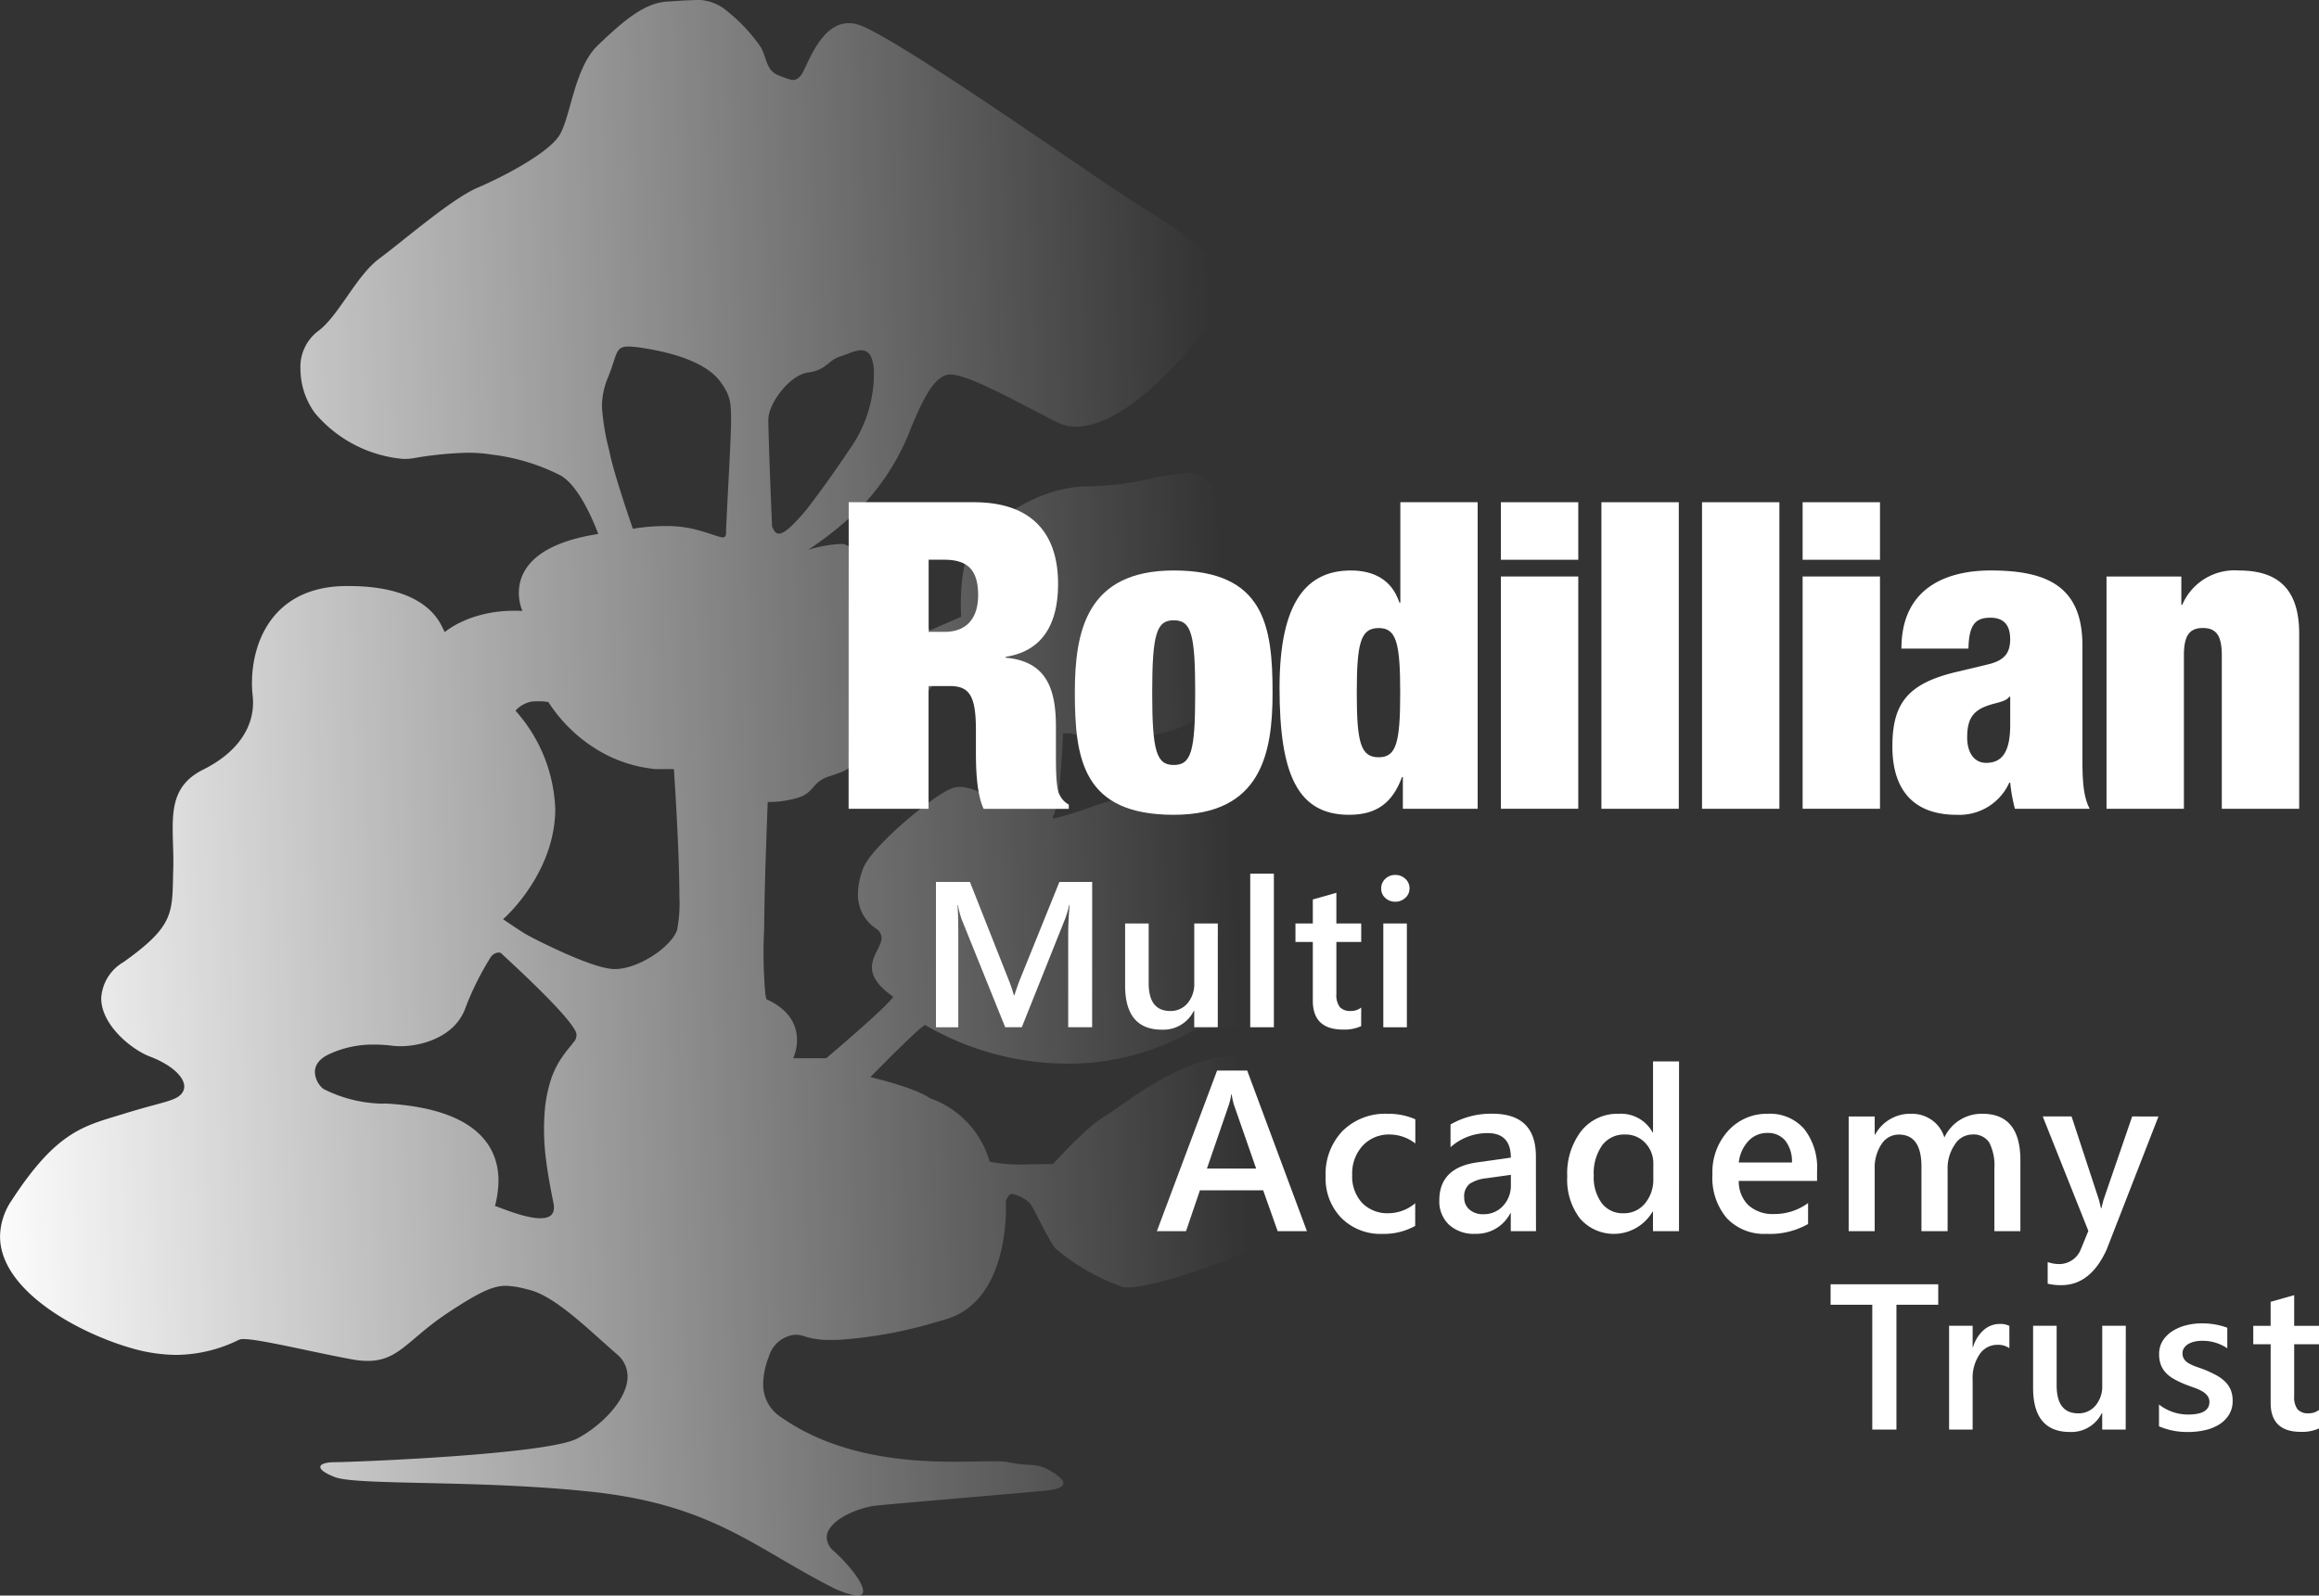<svg id="Group_46" data-name="Group 46" xmlns="http://www.w3.org/2000/svg" xmlns:xlink="http://www.w3.org/1999/xlink" width="256" height="176.186" viewBox="0 0 256 176.186">
  <rect x="0" y="0" width="256" height="176.186" fill="#333333" stroke="none"/>
  <defs>
    <linearGradient id="linear-gradient" y1="1" x2="0.833" y2="0.965" gradientUnits="objectBoundingBox">
      <stop offset="0" stop-color="#fff"/>
      <stop offset="1" stop-color="#fff" stop-opacity="0"/>
    </linearGradient>
  </defs>
  <path id="Path_32" data-name="Path 32" d="M122.545,446.093h.009a.767.767,0,0,1,.15.015c.2.206,7.887,7.126,8.368,8.908a1.161,1.161,0,0,1-.33.991,6.658,6.658,0,0,1-.44.551c-.1.125-.211.259-.325.4-.33.446-.61.842-.856,1.25a10.2,10.2,0,0,0-.85,1.872v.005a15.912,15.912,0,0,0-.653,3.053,25.792,25.792,0,0,0,.078,5.621c.2,1.674.512,3.337.839,4.955h0l.009.04c.251,1.251-.417,1.666-1.431,1.669H127.1a5.219,5.219,0,0,1-.8-.067c-.058-.009-.117-.018-.176-.029l-.058-.01a12.931,12.931,0,0,1-1.508-.382c-.154-.048-.306-.1-.458-.148l-.054-.018c-.417-.14-.815-.284-1.168-.417l-.089-.033-.5-.189h-.014l-.089-.034-.029-.011-.068-.026h0a11.626,11.626,0,0,0,.384-2.775c0-3.213-1.747-7.943-12.455-8.53h0c-.07,0-.141.008-.213.009s-.14,0-.21,0h-.16a14.986,14.986,0,0,1-6.246-1.6.749.749,0,0,1-.065-.045l-.017-.012-.086-.068a2.548,2.548,0,0,1-.817-1.762c0-.669.369-1.388,1.5-1.938h0a11.426,11.426,0,0,1,5.013-1.093h.059a15.76,15.76,0,0,1,1.75.1h.012l.229.028a6.887,6.887,0,0,0,.865.052c2.283,0,5.826-.949,7.091-3.958a31.426,31.426,0,0,1,2.948-5.96l.017-.018.043-.046.015-.017a1.135,1.135,0,0,1,.723-.344h.073m4.329-27.747h.051a5.591,5.591,0,0,1,1.058.088,16.794,16.794,0,0,0,5.762,5.481,15.144,15.144,0,0,0,6.037,1.919h2.057s.607,8.766.607,14.07a15.466,15.466,0,0,1-.264,3.744c-.718,1.887-4.281,4.268-6.868,4.268a3.77,3.77,0,0,1-.4-.022c-2.606-.274-8.435-3.288-9.19-3.7s-2.742-1.783-2.742-1.783h0c.09-.081.181-.165.271-.25,1.128-1.079,5.4-5.575,5.492-11.788v-.029a17.176,17.176,0,0,0-4.392-10.956h0a3.159,3.159,0,0,1,1.92-1.027h.1l.255-.011h.253m25.5,11.121a11.335,11.335,0,0,0,3.182-.481c1.784-.551,1.508-1.712,3.36-2.33s2.675-.823,3.977-2.877,2.539-3.083,3.567-3.357,2.194-.685,3.36-3.014,5.625-3.152,5.625-3.152h0a4.39,4.39,0,0,0-.276,1.542,3.726,3.726,0,0,0,1.167,2.771,14.764,14.764,0,0,0,2.47,2.125h0s-.825,8.084-1.168,8.632a.149.149,0,0,1-.13.07H177.5a3.726,3.726,0,0,1-1.17-.574l-.151-.088-.09-.052-.026-.015-.124-.068h0l-.062-.035-.237-.126a5.047,5.047,0,0,0-2.107-.636h-.1a2.712,2.712,0,0,0-.932.168l-.032.011h-.005l-.1.041c-2.332,1.028-8.711,6.442-9.6,8.7a7.982,7.982,0,0,0-.612,2.9,4.5,4.5,0,0,0,1.982,3.815,1.261,1.261,0,0,1,.63,1.034c0,.912-1.069,1.938-1.067,3.249,0,.924.538,1.989,2.359,3.255h0c-.893,1.3-7.407,6.783-7.407,6.783H155.01a5.091,5.091,0,0,0,.418-2.007c0-1.408-.611-3.257-3.368-4.5h0a3.791,3.791,0,0,1-.153-.9,50.311,50.311,0,0,1-.11-6.744c.029-3.083.11-6.155.22-9.231.092-2.855.177-4.911.177-4.911h.176m10.144-49.879h.022a1.154,1.154,0,0,1,1.075.749l.021.041.013.029a4.821,4.821,0,0,1,.273,1.827,14.439,14.439,0,0,1-2.605,8.177h0c-1.637,2.432-2.945,4.271-3.995,5.649a21.87,21.87,0,0,1-2.471,2.9c-.673.645-1.111.874-1.416.874h-.04c-.363-.024-.53-.388-.694-.738l-.025-.053h0s-.012-.3-.033-.814q-.165-3.852-.292-7.708c-.051-1.494-.087-2.742-.087-3.268h0c0-1.782,2.332-4.934,4.389-5.207s2.2-1.37,3.567-1.782l.063-.02.055-.018.053-.017.055-.02.11-.035c.193-.068.385-.142.575-.214l.076-.029a4.737,4.737,0,0,1,1.156-.324c.053,0,.11-.008.16-.008h0m-25.683-.4H137c.157.005.33.02.526.041h.036c.11.013.23.028.356.046h.04c.269.039.569.087.906.144l.09.015h0c3.977.685,6.717,1.919,7.956,3.562s1.235,2.468,1.235,4.522h0c0,2.055-.551,11.1-.551,12.2,0,.38-.1.53-.348.534h-.012a1.162,1.162,0,0,1-.262-.035h0c-.551-.121-1.506-.536-3.083-.911h0a13.166,13.166,0,0,0-2.965-.3h-.045a22.19,22.19,0,0,0-3.573.3s-2.193-6.3-2.605-8.632a25.5,25.5,0,0,1-.806-4.826,8.328,8.328,0,0,1,.667-3.258l.041-.1.015-.037.037-.091h0l.051-.13c.867-2.218.672-3.048,2.11-3.052h.012M144,340.924c-.889,0-1.836.094-2.845.146-2.606.133-4.936,2.192-7.681,4.8s-3.018,8.222-4.389,10.141-6.036,4.384-8.919,5.615-8.231,5.894-10.837,7.818-4.527,6.44-6.859,8.085a4.968,4.968,0,0,0-1.858,4.175,8.27,8.27,0,0,0,1.446,4.595l.039.054c.04.056.08.11.123.172a14.367,14.367,0,0,0,9.715,5.05h.17a5.852,5.852,0,0,0,.929-.07h0a39.9,39.9,0,0,1,5.98-.61h.11a16.179,16.179,0,0,1,2.3.157l.261.041h0a22.629,22.629,0,0,1,7.683,2.33c2.331,1.372,4.114,6.441,4.114,6.441h0c-7.448,1.152-8.762,4.365-8.761,6.5a5.118,5.118,0,0,0,.394,2h0c-.036,0-.33-.025-.813-.025h-.01c-.167,0-.356,0-.562.01a14.015,14.015,0,0,0-4.552.881h0l-.1.041-.133.055h0c-.131.056-.254.11-.371.164l-.03.013c-.154.072-.3.139-.428.2h0a9.484,9.484,0,0,0-1.542.962h-.039c-.045-.012-.068-.1-.145-.265l-.006-.012c-.015-.034-.033-.072-.053-.11h0l-.021-.04c-.44-.886-2.109-4.616-10.35-4.625h-.461c-7.888.123-10.24,6.109-10.24,10.7a12.534,12.534,0,0,0,.086,1.494c.022.227.034.455.034.683,0,2.568-1.491,5.39-5.52,7.4-2.931,1.466-3.354,3.724-3.352,6.5,0,1.132.073,2.352.073,3.634,0,.275,0,.554-.011.835-.139,4.8.273,6.166-5.488,10.276a4.929,4.929,0,0,0-2.465,3.992c0,2.959,3.359,5.668,5.345,6.426,2.453.932,3.811,2.263,3.822,3.315a1.134,1.134,0,0,1-.12.521c-.551,1.1-2.056,1.1-6.446,2.465s-7.406,1.783-12.482,9.589a7.24,7.24,0,0,0-1.286,3.976c-.008,5.963,8.575,10.635,14.454,12.332a18.16,18.16,0,0,0,5.033.76h.046a15.932,15.932,0,0,0,6.841-1.67,1.432,1.432,0,0,1,.152-.047h0a1.522,1.522,0,0,1,.361-.033h0c1.578,0,6.348,1.14,10.734,2.009h.008l.24.047.05.01.247.048.089.016.246.048.231.043.092.016.075.013a9.666,9.666,0,0,0,1.68.163h.023c3.131-.005,4.267-2.024,7.818-4.607l.184-.132c.142-.1.29-.2.44-.308l.023-.016.377-.254.03-.02.091-.061h0l.088-.058c.318-.208.62-.405.907-.586,2.682-1.706,4-2.241,5.254-2.251h.076a10.069,10.069,0,0,1,2.221.37l.239.056h0c2.88.684,6.446,4.248,9.738,7.125a3.177,3.177,0,0,1,1.186,2.46c0,2.6-3.016,5.53-5.574,6.86-3.431,1.782-24.966,2.605-26.748,2.605-.961,0-1.6.2-1.6.532,0,.284.467.668,1.6,1.111,2.469.959,16.048.275,28.53,1.645s17.42,5.755,25.1,9.865l.083.043.04.021.09.048.074.039.01.006.075.039.095.05.039.02.048.025c.163.084.318.163.469.237a9.711,9.711,0,0,0,2.833,1.041h.024c.066.005.129.01.187.01h0c1.776,0-.571-3.083-2.557-4.869a2.106,2.106,0,0,1-.836-1.551c.008-1.821,3.344-3.3,5.5-3.523,2.745-.274,15.775-1.37,18.654-1.644,1.418-.135,1.972-.44,1.972-.821s-.587-.881-1.424-1.371c-1.645-.958-2.058-.413-4.664-.958l-.053-.011a9.114,9.114,0,0,0-1.48-.086h-.618c-.4,0-.836.014-1.306.024h-.16l-.689.013h-.11c-.462.008-.949.013-1.459.013h-.008c-.294,0-.593,0-.9-.005-5.237-.066-12.4-.782-18.3-4.915l-.16-.11a4.272,4.272,0,0,1-1.807-3.625,8.434,8.434,0,0,1,.573-2.818l.01-.029c.013-.036.028-.073.042-.11l.009-.021a3.36,3.36,0,0,1,2.9-2.39h.029a3.207,3.207,0,0,1,1.042.19h.01l.072.025h0l.086.03a8.924,8.924,0,0,0,2.735.33h.012c.359,0,.74-.011,1.142-.031a49.327,49.327,0,0,0,10.316-1.9l.052-.014.2-.055.33-.1.083-.024.551-.163c6.12-1.845,6.606-9.809,6.606-12.282,0-.465-.018-.736-.018-.736h0s.274-.821.687-.821a4.246,4.246,0,0,1,1.92.96c.411.41,2.057,4.108,2.879,5.065a23.356,23.356,0,0,0,7.407,4.249h0l.04.01a2.559,2.559,0,0,0,.551.05h0c2.8,0,10.45-2.7,13.45-4.074l.047-.022.11-.051.025-.012.22-.11h0l.091-.045h0a21.509,21.509,0,0,1,9.289-1.712h.041q.984,0,2.017.052h.066l.247.013h0l.352.02c1.158.062,2.377.1,3.617.1h.046a38.774,38.774,0,0,0,10.508-1.218c.145-.042.287-.087.428-.131,1.1-.357,1.533-.925,1.534-1.6,0-1.911-3.471-4.653-4.688-5.668-1.645-1.371-2.744-1.643-5.076-3.015s-3.7-4.109-6.717-5.754-7.267-2.328-13.58-2.328-12.756,5.615-14.676,6.717-5.623,5.206-5.623,5.206-1.1.023-2.43.023h-.08a18.366,18.366,0,0,1-4.476-.279l-.011-.017a10.433,10.433,0,0,0-6.582-6.992c-1.783-1.231-6.582-2.329-6.582-2.329h0s5.21-5.345,6.034-5.755l.152.086.249.138.058.03.08.045a31.3,31.3,0,0,0,15,3.964h.061a27.723,27.723,0,0,0,13.874-3.573l.013-.008a22.379,22.379,0,0,1,4.25-.411,74.677,74.677,0,0,0,15.363-1.919c5.762-1.506,10.563-3.427,10.838-6.579.01-.11.014-.22.014-.322,0-2.863-3.532-3.318-5.914-5.433-2.469-2.19-10.837-7.4-19.339-11.1l-.161-.067a14.355,14.355,0,0,0-5.523-.991h-.058a31.272,31.272,0,0,0-8.243,1.321q-.538.152-1.047.307l-.1.033h0l-.11.035-.026.009-.089.026-.047.015-.07.022c-.208.065-.411.129-.61.194a36.347,36.347,0,0,1-4.357,1.362h0c-.137,0-.188-.051-.145-.162a.3.3,0,0,1,.022-.047h0c.824-1.507,1.1-9.181,1.1-9.181h.825a23.994,23.994,0,0,0,4.527.685,21.546,21.546,0,0,0,6.034-.823c2.607-.684,2.469-1.37,6.717-2.6s4.663-2.6,6.036-3.425,2.606-3.289,3.294-5.065a3.074,3.074,0,0,0,.228-1.065c.008-1.07-.784-1.743-1.739-2.909-1.235-1.507-1.373-.823-2.331-1.37s-.825-1.507-.962-2.33a7.535,7.535,0,0,0-.824-3.289c-.823-1.507-1.645-.96-2.88-1.507s-.824-.685-1.373-1.644a6.2,6.2,0,0,0-1.51-2.33l-.11-.117a2.575,2.575,0,0,0-1.991-.972h-.092a10.567,10.567,0,0,0-1.278.138c-.22.033-.454.067-.709.1l-.1.013-.11.013h0c-2.193.275-3.7,1.1-9.191,1.235s-10.286,3.974-12.205,6.166c-1.343,1.533-1.542,4.942-1.542,6.853,0,.823.036,1.368.036,1.368h0l-3.429,1.508s-2.333-3.425-4.389-6.028-3.977-2.6-4.662-3.29l-.012-.011a1.383,1.383,0,0,0-.891-.215h-.01a15.22,15.22,0,0,0-3.319.591l-.161.046h0a38.092,38.092,0,0,0,6.175-5.072,25.97,25.97,0,0,0,5.212-8.5c1.232-2.877,2.331-5.345,3.976-5.756h0a1.5,1.5,0,0,1,.329-.014h0c1.843,0,6.37,2.476,10.859,4.8l.036.02.085.043.047.024.153.079.079.041.16.081.047.024.2.1.055.029.084.041.021.01a4.657,4.657,0,0,0,2.045.451h.01c.137,0,.274,0,.413-.014,4.9-.352,11.144-6.811,14.515-11.773l.059-.088a5.414,5.414,0,0,0,1.03-3.032c.017-4.393-6.394-7.788-10.22-10.262-4.671-3.013-25.655-17.811-29.772-19.183h0a3.608,3.608,0,0,0-1.127-.194h-.026c-3.065.02-4.486,4.543-5.161,5.636a1.125,1.125,0,0,1-.116.161l-.014.015-.03.03-.07.067a1.02,1.02,0,0,1-.695.367h-.011a1.2,1.2,0,0,1-.235-.026,8.257,8.257,0,0,1-1.031-.344l-.03-.011-.058-.022-.072-.025-.1-.036h0c-1.508-.551-1.372-1.919-2.058-3.152a18.512,18.512,0,0,0-3.705-3.974,5.116,5.116,0,0,0-3.744-1.242" transform="translate(-67.443 -340.902)" fill="url(#linear-gradient)"/>
  <g id="Layer_3" data-name="Layer 3" transform="translate(93.69 55.456)">
    <g id="Group_25" data-name="Group 25">
      <g id="Group_24" data-name="Group 24">
        <path id="Path_34" data-name="Path 34" d="M152.533,391.267h13.813c6.74,0,9.3,3.793,9.3,9.009,0,4.5-1.762,7.443-5.789,8.06v.1c4.271.38,5.553,3.083,5.553,7.586v2.891c0,1.755,0,4.03.428,4.695a2.305,2.305,0,0,0,.991,1.043v.472h-9.4c-.853-1.8-.853-5.024-.853-6.446V416.4c0-3.839-.762-4.835-2.9-4.835h-2.327v13.555h-8.826Zm8.826,14.314h1.762c2.515,0,3.7-1.611,3.7-4.03,0-2.753-1.09-3.935-3.744-3.935h-1.718Z" transform="translate(-152.533 -391.267)" fill="#fff"/>
      </g>
    </g>
    <g id="Group_27" data-name="Group 27" transform="translate(24.964 7.535)">
      <g id="Group_26" data-name="Group 26">
        <path id="Path_35" data-name="Path 35" d="M186.119,425.089c-10.012,0-10.914-6.116-10.914-13.512,0-6.733,1.279-13.466,10.914-13.466,10.013,0,10.914,6.116,10.914,13.513,0,6.733-1.282,13.465-10.914,13.465m0-5.5c1.944,0,2.372-1.516,2.372-7.964,0-6.5-.427-8.013-2.372-8.013-1.9,0-2.374,1.517-2.374,8.013,0,6.447.477,7.964,2.374,7.964" transform="translate(-175.205 -398.11)" fill="#fff"/>
      </g>
    </g>
    <g id="Group_29" data-name="Group 29" transform="translate(47.558)">
      <g id="Group_28" data-name="Group 28">
        <path id="Path_36" data-name="Path 36" d="M209.051,391.267H217.6v33.85h-8.258v-3.508h-.092c-1.047,2.845-2.8,4.172-5.836,4.172-5.741,0-7.686-4.552-7.686-14.033,0-9.672,3.131-12.944,7.875-12.944,2.422,0,4.509.949,5.361,3.556h.1V391.267Zm-2.374,28.162c1.943,0,2.372-1.612,2.372-7.112,0-5.547-.427-7.157-2.372-7.157-1.992,0-2.422,1.612-2.422,7.157,0,5.5.427,7.112,2.422,7.112" transform="translate(-195.725 -391.267)" fill="#fff"/>
      </g>
    </g>
    <g id="Group_31" data-name="Group 31" transform="translate(71.998)">
      <g id="Group_30" data-name="Group 30">
        <path id="Path_37" data-name="Path 37" d="M217.922,391.267h8.541v6.353h-8.541Zm0,8.2h8.541v25.648h-8.541Z" transform="translate(-217.922 -391.267)" fill="#fff"/>
      </g>
    </g>
    <g id="Group_33" data-name="Group 33" transform="translate(83.095)">
      <g id="Group_32" data-name="Group 32">
        <path id="Path_38" data-name="Path 38" d="M228,391.267h8.541v33.85H228Z" transform="translate(-228 -391.267)" fill="#fff"/>
      </g>
    </g>
    <g id="Group_35" data-name="Group 35" transform="translate(94.2)">
      <g id="Group_34" data-name="Group 34">
        <path id="Path_39" data-name="Path 39" d="M238.086,391.267h8.541v33.85h-8.541Z" transform="translate(-238.086 -391.267)" fill="#fff"/>
      </g>
    </g>
    <g id="Group_37" data-name="Group 37" transform="translate(105.305)">
      <g id="Group_36" data-name="Group 36">
        <path id="Path_40" data-name="Path 40" d="M248.171,391.267h8.541v6.353h-8.541Zm0,8.2h8.541v25.648h-8.541Z" transform="translate(-248.171 -391.267)" fill="#fff"/>
      </g>
    </g>
    <g id="Group_39" data-name="Group 39" transform="translate(115.221 7.537)">
      <g id="Group_38" data-name="Group 38">
        <path id="Path_41" data-name="Path 41" d="M270.7,424.427a17.635,17.635,0,0,1-.522-2.891h-.1a6.043,6.043,0,0,1-5.788,3.555c-5.127,0-7.12-3.128-7.12-7.538,0-4.742,1.66-6.97,7.12-8.25l3.369-.806c1.85-.427,2.515-1.232,2.515-2.8s-.714-2.37-2.183-2.37c-1.614,0-2.373.711-2.422,3.413h-7.4c0-7.35,5.93-8.63,9.824-8.63,5.979,0,10.155,1.566,10.155,8.25V418.88c0,2.37.095,4.218.806,5.546Zm-.522-9.292v-3.083h-.1c-.476.661-1.659.617-2.895,1.185-1.329.617-1.755,1.612-1.755,3.319s.806,2.8,2.092,2.8c1.9,0,2.658-1.421,2.658-4.218" transform="translate(-257.177 -398.112)" fill="#fff"/>
      </g>
    </g>
    <g id="Group_41" data-name="Group 41" transform="translate(138.849 7.52)">
      <g id="Group_40" data-name="Group 40">
        <path id="Path_42" data-name="Path 42" d="M278.643,398.779H286.9v3.128H287a6.271,6.271,0,0,1,6.219-3.793c3.744,0,6.691,1.47,6.691,6.97v19.345h-8.543V407.5c0-2.134-.568-3.035-2.092-3.035s-2.092.9-2.092,3.035v16.926h-8.542v-25.65Z" transform="translate(-278.636 -398.097)" fill="#fff"/>
      </g>
    </g>
  </g>
  <g id="Group_42" data-name="Group 42" transform="translate(103.319 96.471)">
    <path id="Path_43" data-name="Path 43" d="M178.524,445.391h-2.643V435.008q0-1.275.155-3.123h-.045a10.885,10.885,0,0,1-.44,1.511l-4.793,11.994h-1.833l-4.8-11.9a10.976,10.976,0,0,1-.425-1.6h-.045q.089.963.09,3.146v10.359h-2.463V429.348h3.75l4.223,10.68a16.387,16.387,0,0,1,.628,1.836h.054q.415-1.265.673-1.881l4.3-10.641h3.618Z" transform="translate(-161.278 -428.434)" fill="#fff"/>
    <path id="Path_44" data-name="Path 44" d="M190.475,444.969h-2.6v-1.811h-.046a3.744,3.744,0,0,1-3.517,2.08q-4.066,0-4.065-4.878v-6.848h2.6v6.58q0,3.084,2.385,3.083a2.408,2.408,0,0,0,1.9-.85,3.261,3.261,0,0,0,.747-2.226v-6.587h2.6Z" transform="translate(-159.361 -428.012)" fill="#fff"/>
    <path id="Path_45" data-name="Path 45" d="M195.4,445.474h-2.61V428.517h2.61Z" transform="translate(-158.093 -428.517)" fill="#fff"/>
    <path id="Path_46" data-name="Path 46" d="M204.578,445.158a4.5,4.5,0,0,1-2,.379q-3.338,0-3.337-3.193v-6.482h-1.916v-2.037h1.916v-2.654l2.6-.738v3.39h2.743v2.038h-2.742v5.726a2.264,2.264,0,0,0,.368,1.455,1.536,1.536,0,0,0,1.233.44,1.785,1.785,0,0,0,1.141-.379Z" transform="translate(-157.635 -428.323)" fill="#fff"/>
    <path id="Path_47" data-name="Path 47" d="M207.467,431.6a1.559,1.559,0,0,1-1.091-.413,1.358,1.358,0,0,1-.454-1.053,1.391,1.391,0,0,1,.454-1.063,1.543,1.543,0,0,1,1.091-.426,1.6,1.6,0,0,1,1.12.426,1.39,1.39,0,0,1,.46,1.063,1.371,1.371,0,0,1-.46,1.036A1.578,1.578,0,0,1,207.467,431.6Zm1.288,13.863h-2.6V434h2.6Z" transform="translate(-156.766 -428.504)" fill="#fff"/>
  </g>
  <g id="Group_43" data-name="Group 43" transform="translate(202.084 141.807)">
    <path id="Path_48" data-name="Path 48" d="M262.859,471.952h-4.615v13.783h-2.667V471.952h-4.6v-2.26h11.883Z" transform="translate(-250.976 -469.691)" fill="#fff"/>
    <path id="Path_49" data-name="Path 49" d="M269.51,476.348a2.16,2.16,0,0,0-1.357-.369,2.32,2.32,0,0,0-1.926,1.041,4.642,4.642,0,0,0-.771,2.831v5.481h-2.6V473.875h2.6v2.36h.045a3.99,3.99,0,0,1,1.17-1.884,2.648,2.648,0,0,1,1.762-.678,2.2,2.2,0,0,1,1.076.214Z" transform="translate(-249.775 -469.289)" fill="#fff"/>
    <path id="Path_50" data-name="Path 50" d="M281.5,485.313h-2.593V483.5h-.045a3.743,3.743,0,0,1-3.517,2.081q-4.066,0-4.066-4.878v-6.848h2.6v6.579q0,3.09,2.385,3.089a2.411,2.411,0,0,0,1.9-.85,3.267,3.267,0,0,0,.747-2.229v-6.591h2.6Z" transform="translate(-248.924 -469.27)" fill="#fff"/>
    <path id="Path_51" data-name="Path 51" d="M283.9,484.98v-2.406a5.189,5.189,0,0,0,3.214,1.107q2.352,0,2.352-1.387a1.093,1.093,0,0,0-.2-.661,1.922,1.922,0,0,0-.543-.486,4.389,4.389,0,0,0-.806-.382c-.31-.11-.661-.238-1.035-.379a10.955,10.955,0,0,1-1.273-.593,3.777,3.777,0,0,1-.94-.71,2.679,2.679,0,0,1-.565-.9,3.31,3.31,0,0,1-.19-1.176,2.715,2.715,0,0,1,.391-1.459,3.406,3.406,0,0,1,1.054-1.062,5.105,5.105,0,0,1,1.5-.65,6.948,6.948,0,0,1,1.737-.22,7.927,7.927,0,0,1,2.844.48v2.273a4.8,4.8,0,0,0-2.778-.828,3.614,3.614,0,0,0-.89.1,2.27,2.27,0,0,0-.677.28,1.37,1.37,0,0,0-.44.431,1.016,1.016,0,0,0-.159.551,1.182,1.182,0,0,0,.159.628,1.4,1.4,0,0,0,.465.454,4.014,4.014,0,0,0,.739.358c.287.11.618.22.991.352q.675.274,1.321.616a4.572,4.572,0,0,1,1,.71,2.8,2.8,0,0,1,.639.918,3.125,3.125,0,0,1,.22,1.237,2.832,2.832,0,0,1-.4,1.522,3.361,3.361,0,0,1-1.075,1.075A5.06,5.06,0,0,1,289,485.4a8.018,8.018,0,0,1-1.853.207A7.808,7.808,0,0,1,283.9,484.98Z" transform="translate(-247.648 -469.295)" fill="#fff"/>
    <path id="Path_52" data-name="Path 52" d="M300.609,485.5a4.511,4.511,0,0,1-2,.379q-3.338,0-3.337-3.193v-6.479h-1.919v-2.037h1.916V471.52l2.6-.737v3.389h2.744v2.037h-2.743v5.726a2.258,2.258,0,0,0,.369,1.455,1.536,1.536,0,0,0,1.233.44,1.785,1.785,0,0,0,1.141-.379Z" transform="translate(-246.693 -469.581)" fill="#fff"/>
  </g>
  <g id="Group_44" data-name="Group 44" transform="translate(127.714 117.198)">
    <path id="Path_53" data-name="Path 53" d="M199.994,465.995h-3.232l-1.6-4.514h-6.981l-1.534,4.514h-3.218l6.646-17.733H193.4Zm-5.607-6.913-2.462-7.073a7.96,7.96,0,0,1-.237-1.112h-.05a7.376,7.376,0,0,1-.248,1.112l-2.437,7.073Z" transform="translate(-183.433 -447.248)" fill="#fff"/>
    <path id="Path_54" data-name="Path 54" d="M210.236,464.976a7.089,7.089,0,0,1-3.6.881,6.1,6.1,0,0,1-4.554-1.762,6.24,6.24,0,0,1-1.733-4.571,6.864,6.864,0,0,1,1.864-5.026,6.665,6.665,0,0,1,4.981-1.9,7.293,7.293,0,0,1,3.057.606v2.671a4.644,4.644,0,0,0-2.821-.991,3.93,3.93,0,0,0-2.983,1.23,4.494,4.494,0,0,0-1.164,3.222,4.287,4.287,0,0,0,1.094,3.1,3.889,3.889,0,0,0,2.941,1.139,4.6,4.6,0,0,0,2.921-1.1Z" transform="translate(-181.724 -446.81)" fill="#fff"/>
    <path id="Path_55" data-name="Path 55" d="M222.419,465.558h-2.785v-1.982h-.05a4.192,4.192,0,0,1-3.854,2.275,4.053,4.053,0,0,1-2.926-1.013,3.547,3.547,0,0,1-1.057-2.684q0-3.584,4.132-4.184l3.763-.532q0-2.707-2.574-2.709a6.113,6.113,0,0,0-4.084,1.559v-2.51a8.908,8.908,0,0,1,4.625-1.188q4.8,0,4.8,4.724Zm-2.773-6.22-2.66.372a4.219,4.219,0,0,0-1.863.6,1.748,1.748,0,0,0-.627,1.541,1.673,1.673,0,0,0,.577,1.321,2.219,2.219,0,0,0,1.541.514,2.848,2.848,0,0,0,2.172-.922,3.269,3.269,0,0,0,.86-2.319Z" transform="translate(-180.571 -446.811)" fill="#fff"/>
    <path id="Path_56" data-name="Path 56" d="M236.911,466.088h-2.872v-2.152h-.05a4.954,4.954,0,0,1-8.015.748,7.052,7.052,0,0,1-1.4-4.631,7.685,7.685,0,0,1,1.554-5.033,5.094,5.094,0,0,1,4.14-1.892,3.966,3.966,0,0,1,3.726,2.052h.05v-7.84h2.872Zm-2.835-5.786v-1.658a3.231,3.231,0,0,0-.881-2.288,2.937,2.937,0,0,0-2.241-.939,3.021,3.021,0,0,0-2.532,1.2,5.351,5.351,0,0,0-.921,3.327,4.78,4.78,0,0,0,.881,3.048,2.879,2.879,0,0,0,2.383,1.119,2.982,2.982,0,0,0,2.389-1.083,4.078,4.078,0,0,0,.921-2.725Z" transform="translate(-179.276 -447.341)" fill="#fff"/>
    <path id="Path_57" data-name="Path 57" d="M250.68,460.006h-8.64a3.642,3.642,0,0,0,1.083,2.708,4.027,4.027,0,0,0,2.84.952,6.257,6.257,0,0,0,3.726-1.211v2.312a8.5,8.5,0,0,1-4.579,1.088,5.661,5.661,0,0,1-4.387-1.724,6.89,6.89,0,0,1-1.592-4.855,6.755,6.755,0,0,1,1.752-4.817,5.741,5.741,0,0,1,4.351-1.861,5,5,0,0,1,4.023,1.67,6.934,6.934,0,0,1,1.424,4.637Zm-2.772-2.028a3.708,3.708,0,0,0-.73-2.406,2.445,2.445,0,0,0-1.982-.859,2.788,2.788,0,0,0-2.1.9,4.134,4.134,0,0,0-1.058,2.363Z" transform="translate(-177.805 -446.811)" fill="#fff"/>
    <path id="Path_58" data-name="Path 58" d="M271.745,465.557h-2.872v-6.9a5.6,5.6,0,0,0-.563-2.883,2.075,2.075,0,0,0-1.9-.89,2.292,2.292,0,0,0-1.914,1.125,4.591,4.591,0,0,0-.786,2.7v6.85h-2.887v-7.131q0-3.536-2.5-3.537a2.259,2.259,0,0,0-1.913,1.065,4.67,4.67,0,0,0-.749,2.753v6.85h-2.872V452.895h2.872v2h.05a4.392,4.392,0,0,1,4-2.3,3.783,3.783,0,0,1,2.3.723,3.615,3.615,0,0,1,1.342,1.9,4.526,4.526,0,0,1,4.209-2.622q4.184,0,4.184,5.156Z" transform="translate(-176.423 -446.81)" fill="#fff"/>
    <path id="Path_59" data-name="Path 59" d="M285.02,452.867,279.3,467.559q-1.782,3.934-5,3.933a5.954,5.954,0,0,1-1.51-.162v-2.387a3.985,3.985,0,0,0,1.239.22,2.555,2.555,0,0,0,2.4-1.583l.853-2.077-5.037-12.639h3.182l3.02,9.2c.032.116.11.421.22.915h.062q.061-.284.22-.89l3.169-9.226Z" transform="translate(-174.456 -446.783)" fill="#fff"/>
  </g>
</svg>
